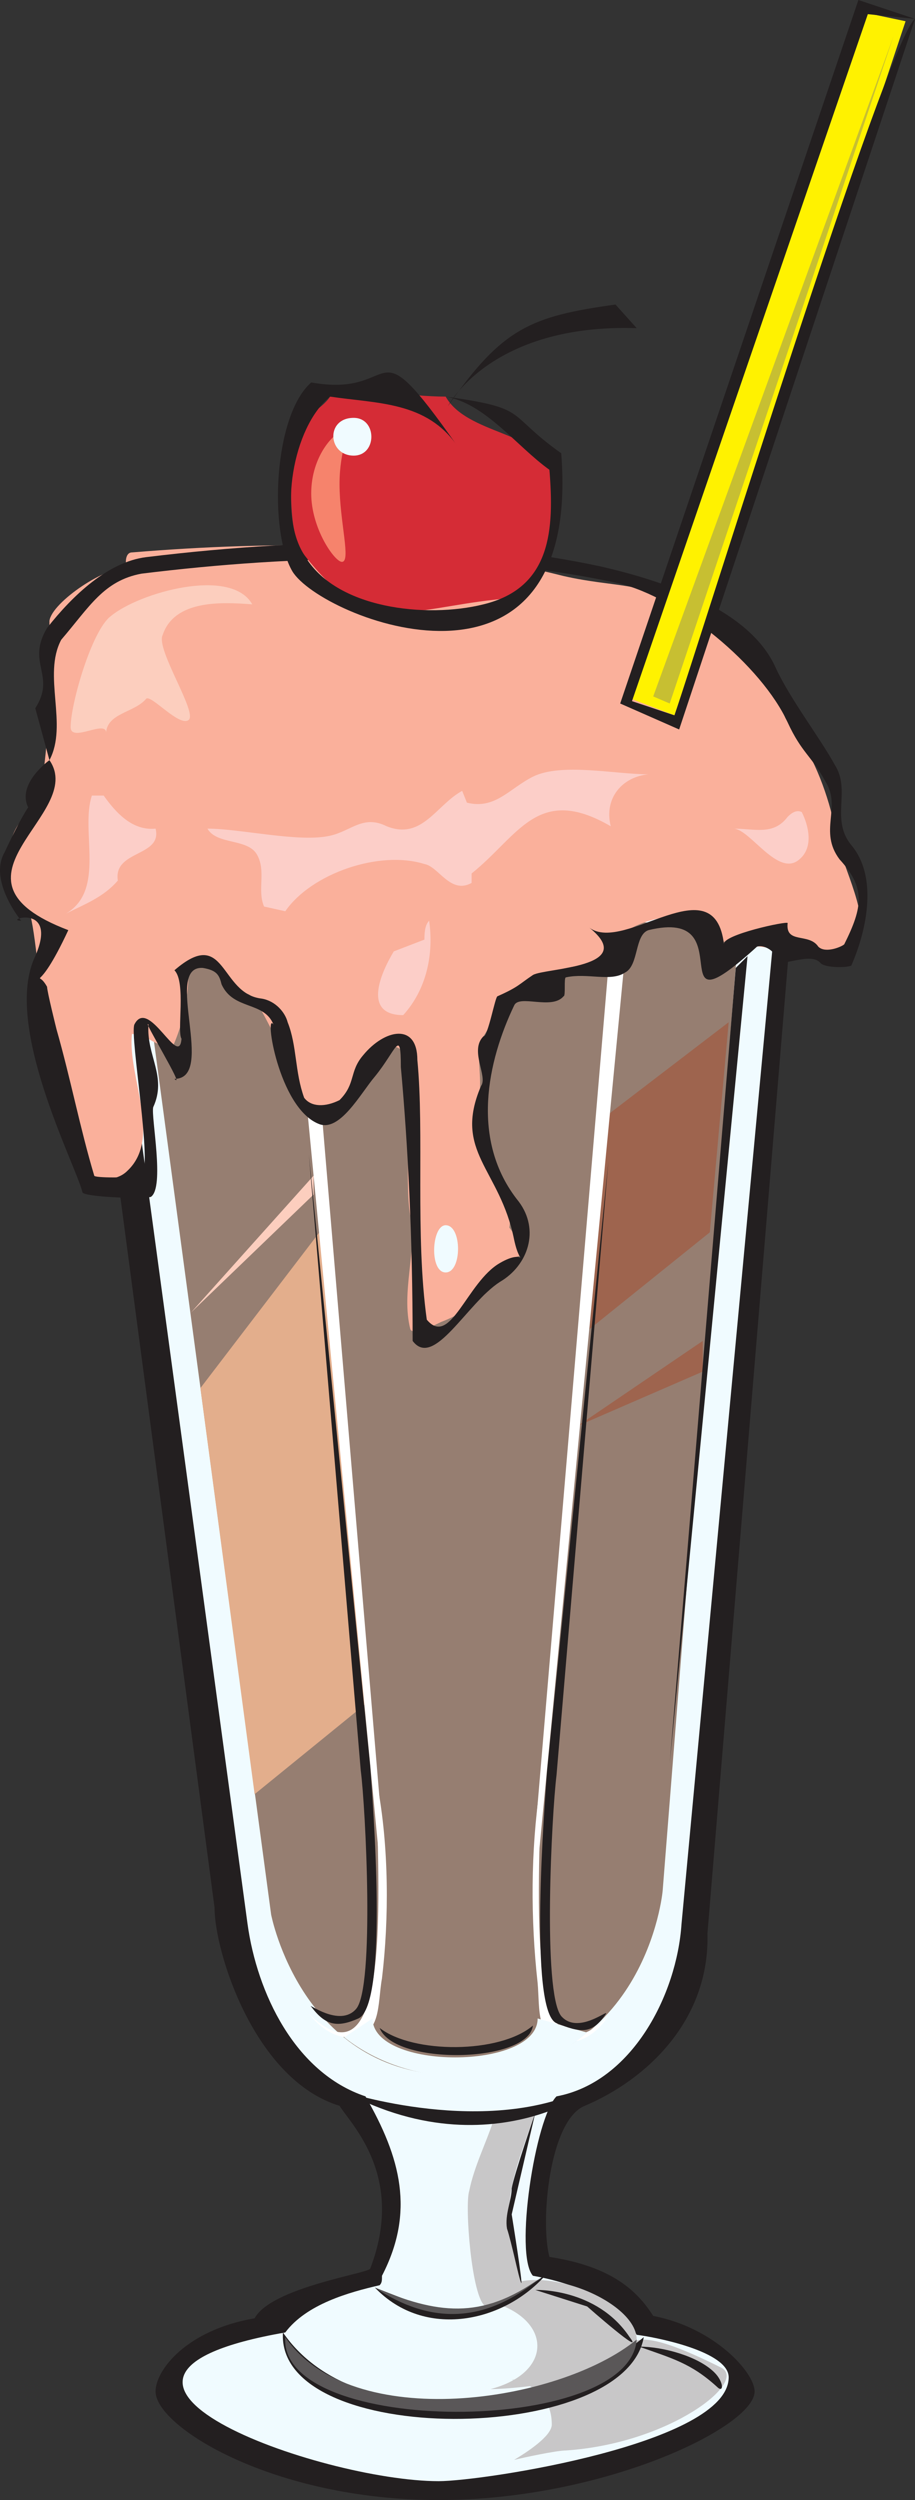 <svg xmlns="http://www.w3.org/2000/svg" width="290.97" height="794.25"><rect width="100%" height="100%" fill="#333333" stroke="none"/><path fill="#231f20" fill-rule="evenodd" d="M207.72 735.75c-5.25-8.25-13.5-15.75-33-18.75-3-11.25 0-43.5 11.25-48 19.5-8.25 39.75-27 39-54.75l27-325.5c0-17.25-46.5-23.25-63-23.25h-88.5c-16.5 0-72.75 18.75-72.75 35.25L68.22 606c0 14.25 12.75 54.75 39.75 63 3.75 6 21 22.5 9.75 51.75-.75 1.5-31.5 6-36.75 15.75-21.75 3.75-31.5 16.5-31.5 23.25 0 11.25 37.5 34.5 90 34.5s100.5-23.25 100.5-34.5c0-6-12.75-20.25-32.25-24"/><path fill="#f0fbff" fill-rule="evenodd" d="M202.47 741.75c-6.75-11.25-20.25-16.5-33-18.75-6-6.75.75-50.25 7.5-57 24-4.5 38.25-32.25 39.75-54.75l29.25-313.5c2.25-24.75-73.5-22.5-139.5-22.5-12 0-71.25 16.5-69 31.5l41.25 304.5c3 21.75 15 47.25 37.5 54.75 11.25 19.5 15.75 36.75 5.25 57 0 1.5 0 2.25-.75 3-9.75 2.25-23.25 6-30 15-81.75 14.25 11.25 47.25 48.75 47.25 14.25 0 92.25-12 92.25-33 0-8.25-23.25-12.75-29.25-13.5"/><path fill="#967e71" fill-rule="evenodd" d="m45.72 306.75 40.5 301.5s9.75 51 58.5 51c60.75 0 66-58.5 66-58.5l24-303s-150.75-29.25-189 9"/><path fill="#fff" fill-rule="evenodd" d="M119.97 567c-.75 22.5 6.75 100.5-21.75 72.75 3 3.75 7.5 7.5 12.75 7.5 10.5 0 9-10.5 10.5-18.75 2.25-18.75 2.25-42-1.5-61.5m51.75.75c.75 23.25-6.75 100.5 21.75 72.75-3 4.5-7.5 8.25-12.75 8.25-10.5 0-9-10.5-9.75-18.75-2.25-20.25-2.25-42 .75-62.25"/><path fill="#f0fbff" fill-rule="evenodd" d="M170.97 641.25c0 16.5-52.5 16.5-52.5 0l-9 6c21.75 17.25 56.25 16.5 77.25-1.5l-15.75-4.5"/><path fill="#c8c7c8" fill-rule="evenodd" d="M156.72 674.25c-2.25 6.75-6 14.25-7.5 21.75-1.5 4.5.75 34.5 5.25 36.75l12-6c-8.25-24-4.5-32.25 3.75-55.5l-13.5 3"/><path fill="#231f20" fill-rule="evenodd" d="M109.47 664.5s45.75 15 78-1.5c9.75-5.25-27.75 28.5-78 1.5"/><path fill="#c8c7c8" fill-rule="evenodd" d="M155.97 731.25c19.5 5.25 20.25 22.5 0 27.75 9 0 46.5-3.75 46.5-15.75 0-13.5-38.25-27.75-46.5-12"/><path fill="#231f20" fill-rule="evenodd" d="M119.22 726.75c15.75 16.5 41.25 11.25 54.75-4.5-23.25 17.25-30 14.25-54.75 4.5"/><path fill="#5a5758" fill-rule="evenodd" d="M119.22 726.75c18 12 35.25 11.25 52.5-3-18.75 13.5-33 11.25-52.5 3"/><path fill="#c8c7c8" fill-rule="evenodd" d="M229.47 752.25c-45-22.5-21 4.5-47.25 4.5-6.75 0-13.5-.75-19.5-.75 10.5 2.25 12.75 9 12.75 14.25 0 3.75-8.25 9-12 11.25 3-.75 13.5-3 16.5-3 33-2.25 57.75-21.75 49.5-26.25"/><path fill="#231f20" fill-rule="evenodd" d="M89.97 741c23.25 33.75 87 24.75 114.75 1.5-6 34.5-117 35.25-114.75-1.5"/><path fill="#5a5758" fill-rule="evenodd" d="M90.72 742.5c21 30.75 87 21 111.75.75-2.25 30.75-114 30.75-111.75-.75"/><path fill="#e3ae8c" fill-rule="evenodd" d="m102.72 390-39 51 17.25 129 36-29.25L102.72 390"/><path fill="#fccebe" fill-rule="evenodd" d="m99.72 373.5-39 43.5 39-37.5zm0 0"/><path fill="#fff" fill-rule="evenodd" d="m92.22 295.5 28.5 296.25 1.5-2.25-25.5-302.25-4.5 8.25"/><path fill="#231f20" fill-rule="evenodd" d="M98.22 366.75 117.72 561c.75 10.5 6 75.75-3.75 80.25-6.75 3-10.5 2.25-15-3.75-1.5-1.5 9 6.75 14.25.75 6-6.75 3-64.5 1.5-75.75l-16.5-195.75m22.5 277.5c4.5 12 47.25 11.25 48.75-.75-10.5 9-38.25 9-48.75.75"/><path fill="#9e644e" fill-rule="evenodd" d="M231.72 324.75 193.47 354l-6 68.25 38.25-30.75 6-66.75M223.47 426l-39.75 27 39.75-17.25zm0 0"/><path fill="#231f20" fill-rule="evenodd" d="m193.47 369-19.5 193.5c-.75 10.5-6 76.5 3 80.25 7.5 3 11.25 3.75 15.75-3 .75-1.5-9 6.75-14.25.75-6-7.5-3-64.5-1.5-76.5l16.5-195m40.5-61.5-21 252.75 24.75-256.5zm0 0"/><path fill="#fff" fill-rule="evenodd" d="m199.47 296.25-28.5 297-.75-11.25 24.75-292.5 4.5 6.75"/><path fill="#fab09b" fill-rule="evenodd" d="M11.97 256.5c-12 6.75-9 18.75-9 30l6.75 4.5c3.75 15.75 5.25 72.75 15.75 81 4.5 3 11.25 3.75 15 0 11.25-10.5 0-30 1.5-43.5h3c3 2.25 6 3.75 9.75 4.5 3.75-8.25 5.25-16.5 5.25-25.5 6-4.5 12.75 6 18.75 8.25 3 .75 7.5 12 9.75 15 3 3.75.75 9 2.25 12.75.75 3 3 3.75 5.25 6 12 10.5 18.75-7.5 21.75-15.75 1.5-3 9.75-2.25 11.25 1.5 3 6-.75 39 1.5 51 2.25 11.25-3 24 0 36 .75 2.25 8.25-1.5 9.75-2.25 9.75-3.75 16.5-9.75 21-18.75.75-3 7.5-.75 4.5-6l-1.5-2.25-2.25-3c2.25-15-15.75-23.25-9.75-41.25 1.5-6-1.5-15 1.5-19.5 5.25-8.25 11.25-20.25 22.5-19.5.75-3 12-3 14.25-3.75 7.5-4.5 3.75-8.25 12-12 6.75-3 18-5.25 20.25 4.5 10.5 0 42 8.25 49.5 0 5.25-5.25-4.5-24-6-31.5-1.5-9.75-5.25-21.75-11.25-31.5-1.5-2.25-3.75-4.5-5.25-7.5-6-15-12.75-26.25-27.75-34.5-18.75-9-26.25-6.75-42.75-10.5-44.25-11.25-91.5-11.25-137.25-7.5-2.25 0-2.25 3.75-1.5 5.25-6-1.5-24 10.5-24.75 16.5v5.25c0 18.75 0 35.25-3.75 54"/><path fill="#231f20" fill-rule="evenodd" d="M15.72 241.5c12 17.25-37.5 37.5 6 54-10.5 22.5-10.5 11.25-6.75 18 0 1.5 3 13.5 3 13.5 4.5 15.75 7.5 31.5 12 46.5 0 .75 11.25.75 15 0 3.75-2.25-3.75-44.25-2.25-48 4.5-9 14.25 14.25 15 4.5-1.5-2.25 1.5-18-2.25-21.75 16.5-14.25 14.25 7.5 27.75 9 4.5.75 7.5 4.5 8.25 7.5 3 7.5 2.25 15.75 5.25 24 2.25 3 6.75 3 11.25.75 5.25-5.25 3-9 7.5-14.25 6.75-8.25 17.25-10.5 17.25 1.5 2.25 23.25-.75 55.5 3 82.5 7.5 9 12.75-12 23.25-18 9-5.25 6.75 3 4.5-7.5-4.5-22.5-19.5-27.75-10.5-48.75 2.25-3-3.75-11.25.75-15.75 1.5 0 3.75-12.75 4.5-12.75 6.75-3 6.75-3.75 11.25-6.75 3.75-2.25 33.75-2.25 18-15 11.25 8.25 39.75-20.25 42.75 5.25-.75-3 20.25-7.5 20.25-6.75-.75 6.75 6.75 3 9.75 7.5 2.25 2.25 7.5 0 8.25-.75 6-12 6.75-18-1.5-27-6.75-9 .75-16.5-4.5-24.75-4.5-8.25-7.5-9-12-18.75-8.25-18-34.5-39.75-54-44.25-48.75-10.5-102.75-9-151.5-3-12 2.25-16.5 10.5-25.5 21-6 11.25 2.25 27-3.75 38.25l-4.5-16.5c6.75-10.5-3-14.25 3.75-25.5 8.25-10.5 19.5-21 31.5-22.5 55.5-6.75 102.75-6 144.75 3 19.5 4.5 47.25 13.5 55.5 32.25 4.5 9.75 14.25 22.5 18.75 30.75 5.25 8.25-1.5 17.25 5.25 25.5 8.25 9.75 5.25 26.25 0 38.25-1.5.75-8.25.75-9.75-.75-3.75-4.5-15.75 3.75-15-3 0-.75-3-3-5.25-2.25-32.25 29.25-3.75-12.75-34.5-5.25-4.5 1.5-3 11.25-7.5 13.5-4.5 3-12 0-18.75 1.5-.75 0 0 6-.75 6-3.75 4.5-14.25-.75-15.75 3-8.25 17.25-14.25 42.75 1.5 62.25 6.75 9 3 20.25-6 25.5-10.5 6.75-21 27.75-27.75 18.75 0-33-1.5-62.25-3.75-87 0-12.75-1.5-5.25-8.25 3-4.5 5.25-11.25 18-18 15-12.75-5.25-17.25-36-14.25-31.5-3-7.5-12.75-4.5-16.5-12.75-.75-3-1.5-4.5-6-5.25-12.75-.75 4.5 35.25-9 35.25 3.75 3.75-10.5-19.5-8.25-17.25-.75 9.75 6 16.5 1.5 26.25-.75 3 3.75 25.5-.75 28.5-3 .75-21.75 0-21.75-1.5-2.25-9-25.5-53.25-15-75 7.5-17.25-10.5-11.25-4.5-11.25 0 0-10.5-12.75-5.25-21.75 5.25-11.25 7.5-14.25 7.5-14.25-3.75-7.5 6.75-15 6.75-15"/><path fill="#d52c36" fill-rule="evenodd" d="M92.97 139.5c0 9.75-2.25 29.25 3.75 36.75 20.25 26.25 33 17.25 60.75 14.25 18-1.5 19.5-27.75 17.25-41.25-3-12-26.25-11.25-33-23.25-12 0-24.75-3-36.75 0-3 4.5-8.25 5.25-8.25 11.25l-3.75 2.25"/><path fill="#231f20" fill-rule="evenodd" d="M98.97 121.5c-12 10.5-13.5 47.25-6 60 9 15 92.25 48 85.5-37.5-18-12.75-9.75-14.25-36.75-18 12.75 2.25 22.5 15.75 33 23.25 1.5 18.75.75 37.5-21 42.75-18 4.5-47.25 1.5-57-15.75-8.25-12.75-3.75-40.5 8.25-50.25 15 2.25 30.75 1.5 40.5 15.75-28.5-40.5-17.25-15-46.5-20.25"/><path fill="#231f20" fill-rule="evenodd" d="m202.47 104.25-6.75-7.5c-27 3.75-36 7.5-53.25 32.25 0 0 13.5-26.25 60-24.75"/><path fill="#fff200" fill-rule="evenodd" d="m273.72 3.75-75 217.5 15.75 6 73.5-220.5-14.25-3"/><path fill="#231f20" fill-rule="evenodd" d="m290.97 6-75 225.75-18.75-8.25L272.97 0l18 6-15-1.5-75 218.25 13.5 4.5c8.25-24 67.5-214.5 76.5-221.25"/><path fill="#f6836c" fill-rule="evenodd" d="M108.72 178.5c3 0-.75-12.75-.75-24.75 0-11.25 3.75-16.5.75-16.5-2.25 0-9.75 7.5-9.75 19.5 0 11.25 7.5 21.75 9.75 21.75"/><path fill="#f0fbff" fill-rule="evenodd" d="M112.47 144.75c7.5 0 7.5-12 0-12-9 0-8.25 12 0 12"/><path fill="#fccec8" fill-rule="evenodd" d="M20.97 290.25c12.75-7.5 4.5-26.25 8.25-37.5h3.75c3.75 5.25 9 11.25 16.5 10.5 2.25 9-13.5 6.75-12 16.5-4.5 5.25-10.5 7.5-16.5 10.5m104.25 12 9.75-3.75c0-1.5 0-4.5 1.5-6 1.5 10.5-.75 21.75-8.25 30-12.75 0-7.5-12.75-3-20.25m21.75-51c-8.25 4.5-12.75 15.75-24 11.25-7.5-3.75-11.25 1.5-18 3-9.75 2.25-28.5-2.25-39-2.25 3 5.25 12.75 3 15.75 8.25s0 11.25 2.25 16.5l6.75 1.5c8.25-12 30-19.5 44.25-15 4.5.75 8.25 9.75 15 6v-3c15-12 21-28.5 44.25-15-2.25-9 3.75-15.75 12-16.5-10.5 0-27.75-3.75-36.75.75-7.5 3.75-12 10.5-21 8.25l-1.5-3.75m86.25 12c6.75 0 12.75 2.25 17.25-3.75 1.5-1.5 3-2.25 4.5-1.5 2.25 4.5 3.75 11.25-.75 15-6.75 6-15.75-9.75-21-9.75"/><path fill="#fccebe" fill-rule="evenodd" d="M80.22 192c-9.75-.75-24.75-1.5-28.5 9.75-2.25 4.5 11.25 24.75 8.25 27s-12-8.25-13.5-6.75c-3.75 4.5-12.75 4.5-12.75 11.25.75-5.25-11.25 3-11.25-2.25 0-7.5 6.75-30.75 12.75-35.25 9-7.5 38.25-15.75 45-3.75"/><path fill="#f0fbff" fill-rule="evenodd" d="M141.72 404.25c5.25 0 5.25-15 0-15-4.5 0-5.25 15 0 15"/><path fill="#c7bf32" fill-rule="evenodd" d="m207.72 221.25 5.25 2.25 71.25-212.25zm0 0"/><path fill="#231f20" fill-rule="evenodd" d="M170.22 671.25s-6.75 19.5-7.5 24c0 3.75-2.25 8.25-1.5 12.75 1.5 4.5 3.75 15.75 4.5 17.25s-3-21.75-3-21.75l7.5-32.25m0 56.25s19.5-.75 30 15c5.25 6.75-13.5-9.75-13.5-9.75l-16.5-5.25m33 18c7.5 0 18.75 3 24 8.25 3 3 3 6.75.75 4.5-8.25-7.5-14.25-9-24.75-12.75"/></svg>
